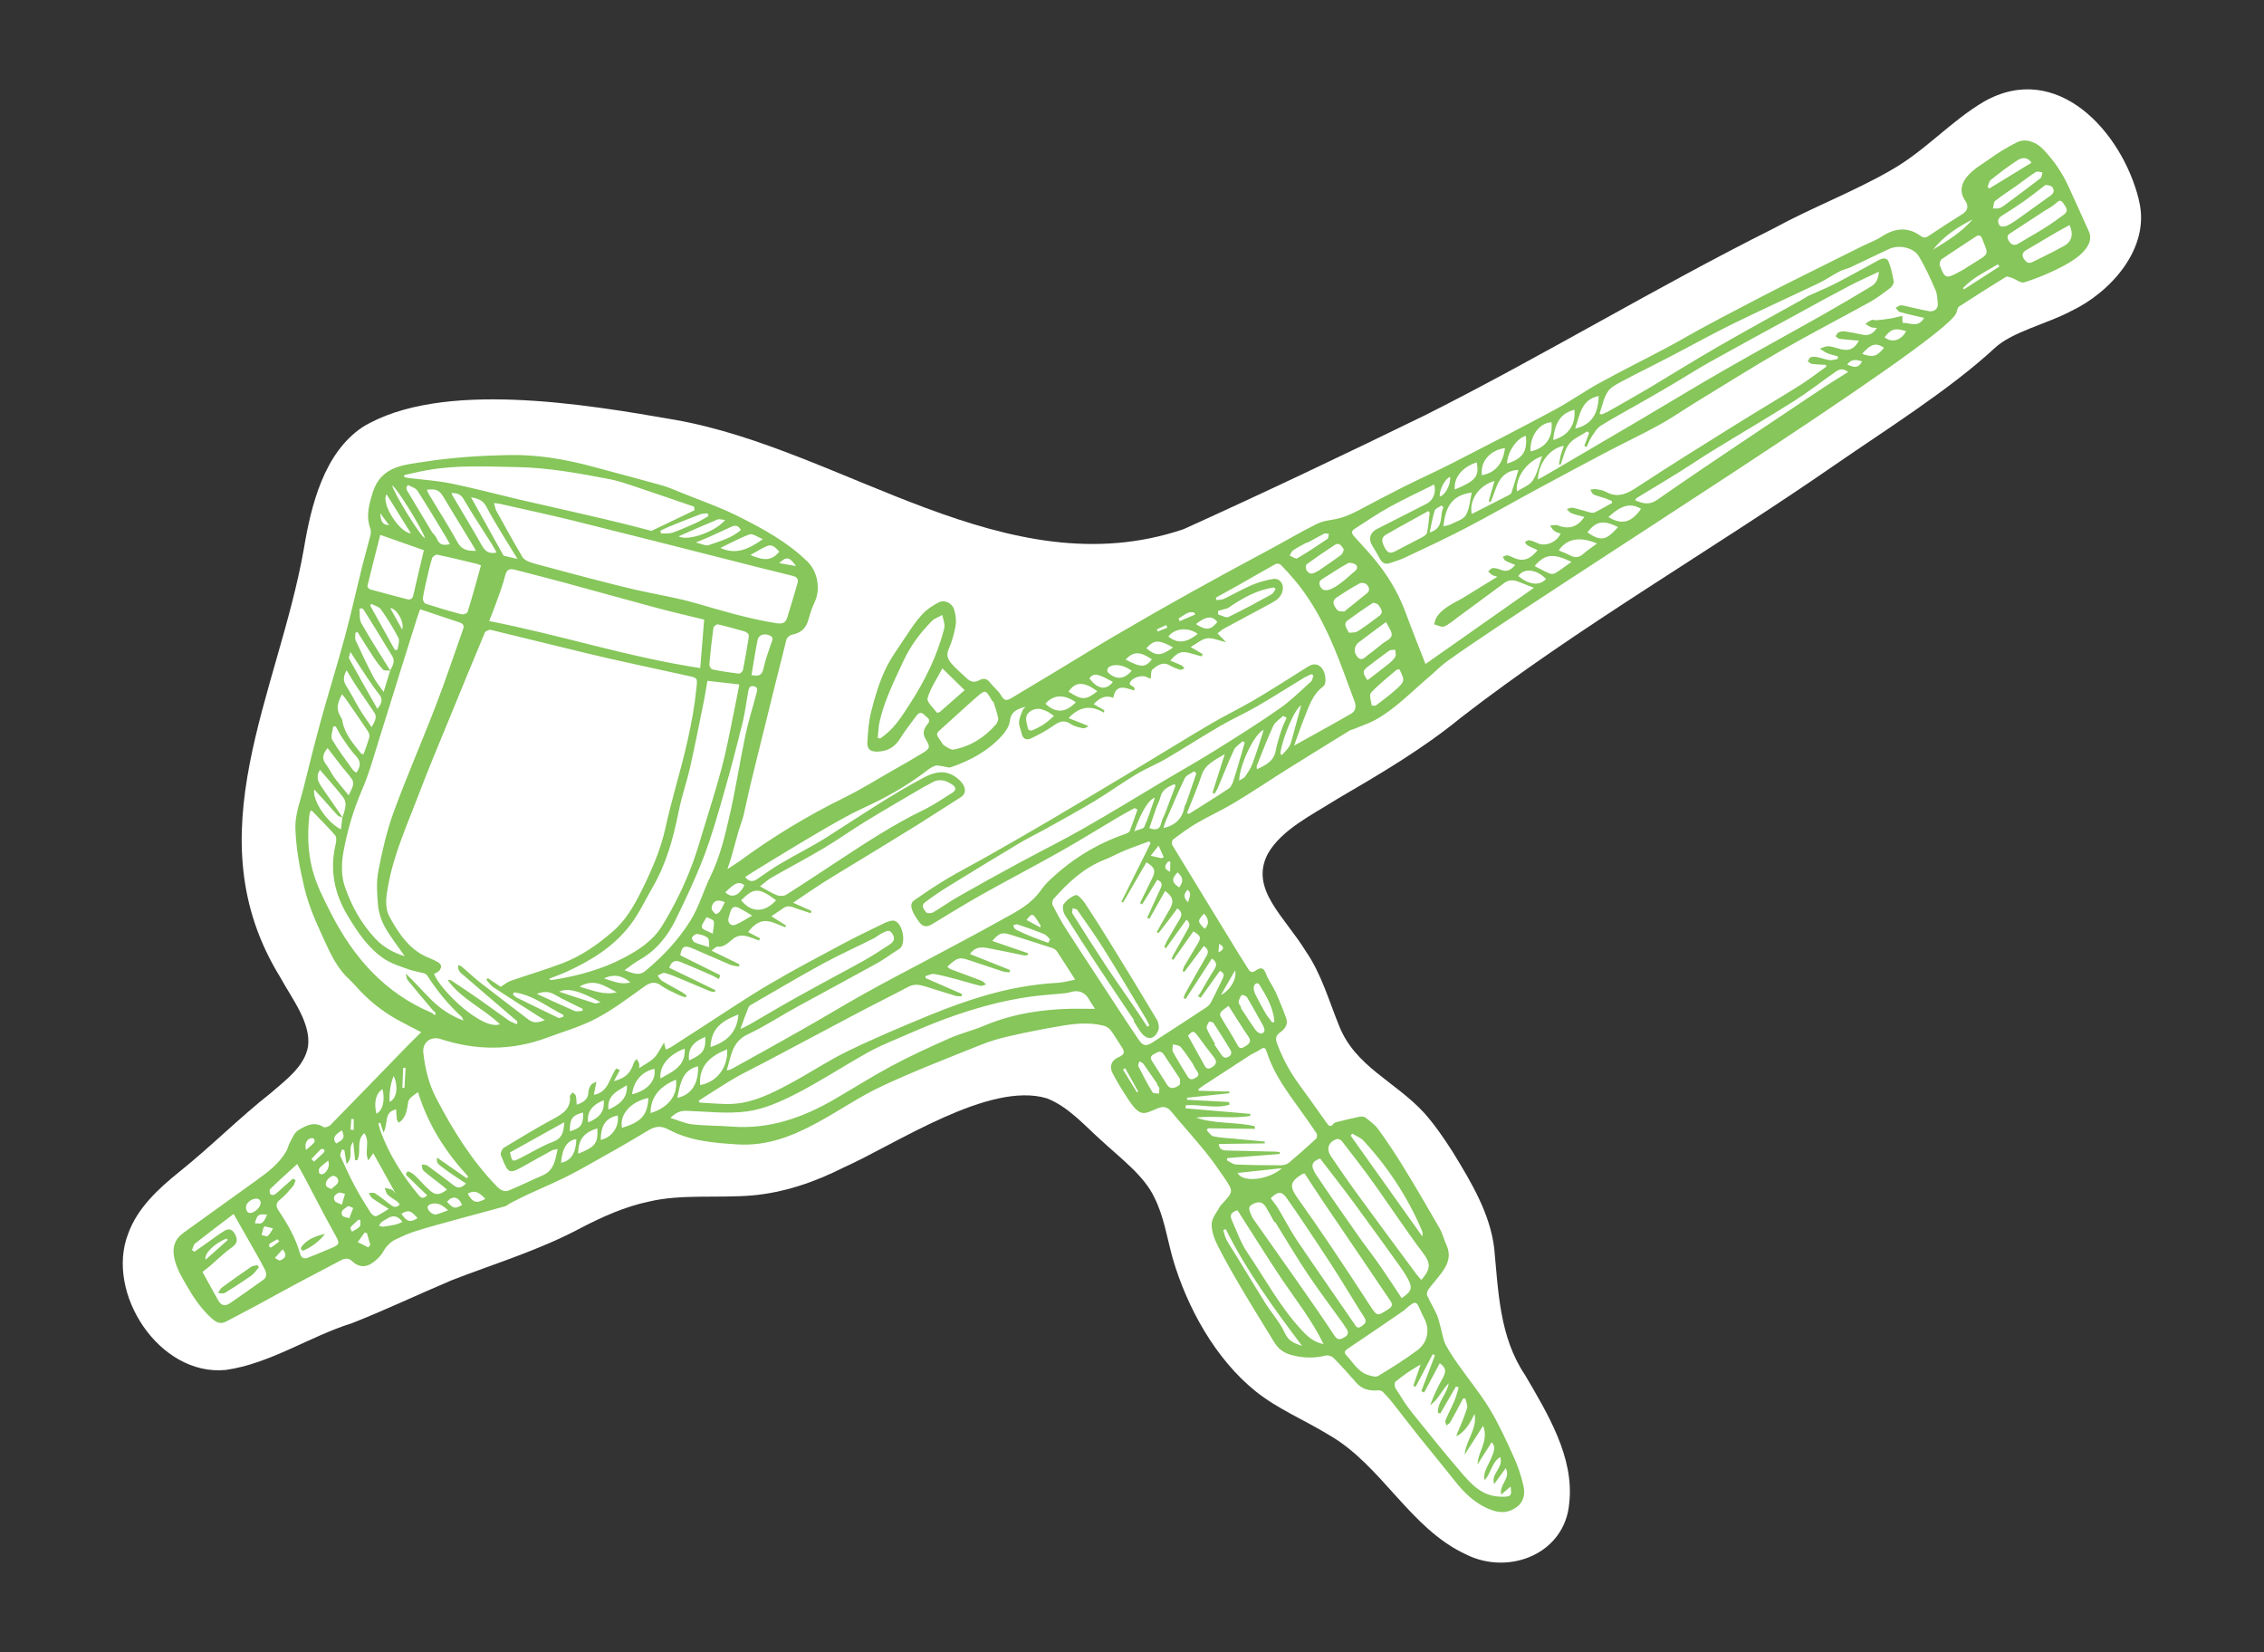 <?xml version="1.0" encoding="UTF-8"?>
<svg id="_ëîé_1" data-name="‘ëîé_1" xmlns="http://www.w3.org/2000/svg" viewBox="0 0 200.88 146.56">
  <rect x="0" y="0" width="200.88" height="146.56" fill="#333333" stroke="none"/>
  <defs>
    <style>
      .cls-1 {
        fill: #86c65a;
        fill-rule: evenodd;
      }

      .cls-1, .cls-2 {
        stroke-width: 0px;
      }

      .cls-2 {
        fill: #fff;
      }
    </style>
  </defs>
  <path class="cls-2" d="M189.77,17.69c-1.5-6.02-7.26-12.35-13.73-8.68-2.97,1.75-5.22,4.37-8.26,6.09-3.35,1.93-7.04,3.32-10.44,5.18-10.54,5.28-20.33,11.24-30.82,16.52-7.16,3.49-14.28,6.88-21.51,10.15-15.74,5.32-30.13-7.09-45.16-9.71-7.88-1.37-20.74-3.57-27.68.65-3.42,2.29-4.56,6.91-5.21,10.8-2.28,12.91-9.86,25.4-2.1,38,1.04,1.91,2.75,4.06,2.47,6.15-.3,1.79-2.03,3.02-3.35,4.17-2.78,2.19-5.23,4.68-8.09,6.97-1.85,1.49-3.71,3.21-4.52,5.48-2.04,5.24,2.76,12.65,8.65,12.08,3.94-.55,7.46-2.98,11.21-4.15,3.02-1.19,5.91-2.57,8.9-3.83,3.85-1.49,7.76-2.66,11.45-4.64,1.89-.98,3.88-1.87,5.96-2.31,2.89-.69,6.04-.3,9.16-.55,2.87-.25,5.6-1.19,8.15-2.48,4.66-2.08,12.92-7.68,18.03-6.14,1.91.74,3.32,2.38,4.82,3.72,1.74,1.61,3.83,3.16,4.72,5.07.84,1.65,1.13,3.58,1.62,5.37,1.28,4.39,3.79,8.96,7.39,11.85,1.97,1.57,4.32,2.53,6.46,3.84,4.73,2.7,7.19,8.31,12.2,10.62,3.81,1.9,8.79-.06,9.15-4.59.44-4.02-1.89-7.86-3.93-11.34-2.26-3.36-2.36-7.36-2.73-11.24-.37-3.04-1.97-5.76-3.7-8.57-.76-1.19-1.57-2.37-2.5-3.42-2.59-2.83-6.16-4.12-7.58-7.79-.89-2.18-1.56-4.57-2.92-6.54-1.94-3.16-5.02-5.54-3.39-8.67,1.21-2.16,4.01-3.5,6.13-4.85,3.79-2.21,7.61-4.45,11-7.23,10.26-7.96,22.28-14.87,33.12-22.38,4.69-3.24,10.19-6.67,14.26-10.42,1.54-1.44,4.62-2.13,6.78-3.28,3.55-1.69,7.02-5.61,6.02-9.74l-.04-.17Z"/>
  <g>
    <path class="cls-1" d="M37.35,91.56c-.76-.4-1.43-.73-2.07-1.08-1.4-.78-2.63-1.77-3.69-2.97-.28-.32-.59-.6-.88-.9-1.09-1.13-1.64-2.58-2.28-3.96-.59-1.26-1.11-2.57-1.43-3.92-.41-1.72-.74-3.5-.79-5.26-.04-1.2.44-2.42.74-3.62.48-1.95.97-3.91,1.5-5.85.69-2.51,1.47-4.99,2.15-7.5.55-2.05,1.01-4.13,1.52-6.19.23-.91.49-1.81.72-2.71.06-.23.1-.51.02-.71-.41-1.12-.12-2.13.22-3.22.74-2.35,2.82-2.43,4.62-2.71,2.51-.39,5.07-.55,7.61-.59,2.47-.04,4.92.39,7.32,1.04,2.03.55,4.07,1.08,6.1,1.65.59.17,1.15.42,1.72.65,1.7.69,3.44,1.29,5.08,2.11,2.19,1.1,4.35,2.27,6.13,4.02.86.85,1.17,2.38.65,3.51-.23.5-.42,1.03-.56,1.56-.23.84-.64,1.23-1.52,1.41-.17.04-.4.25-.45.42-.67,2.63-1.32,5.27-1.97,7.91-.42,1.69-.84,3.38-1.25,5.08-.21.87-.38,1.75-.59,2.62-.11.44-.29.87-.42,1.31-.22.77-.42,1.54-.64,2.31-.09.33-.21.64-.37,1.14.44-.29.75-.48,1.05-.69,2.94-2.16,6.05-4.05,9.33-5.66,1.48-.72,2.88-1.61,4.31-2.42.86-.49,1.73-.98,2.58-1.5.72-.43.76-.55.32-1.27-.32-.52-.15-.94.16-1.31.39-.46-.06-.6-.26-.82-.24-.27-.48-.26-.71.05-.48.67-1.01,1.31-1.44,2.01-.46.76-1.09,1.14-1.97,1.18-.65.03-.99-.19-.95-.83.05-.91.12-1.84.34-2.72.31-1.24.68-2.49,1.21-3.64.49-1.07,1.21-2.03,1.86-3.02.45-.69.91-1.38,1.47-1.98.41-.44.94-.79,1.48-1.06.5-.25,1.18.09,1.34.65.13.45.21.96.13,1.41-.12.71-.32,1.42-.61,2.08-.34.77.13,1.19.56,1.64.32.33.68.62,1.01.94.34.34.7.44,1.14.2.37-.21.67-.16.95.2.31.41.75.73,1,1.17.28.5.54.43.92.2,1.3-.78,2.6-1.56,3.9-2.34,1.74-1.05,3.47-2.12,5.22-3.15,4.93-2.89,8.77-5,13.77-7.68,1.57-.84,2.52-1.43,4.11-2.23,1.22-.61,1.63-.1,3.85-1.28,1.3-.69,2.6-1.38,3.91-2.04,1.44-.72,2.91-1.38,4.34-2.11,3.02-1.55,6.04-3.1,9.02-4.7,1.37-.73,2.64-1.64,4-2.39,2.02-1.11,4.08-2.13,6.11-3.21.98-.52,1.93-1.09,2.91-1.62,1.21-.66,2.43-1.3,3.66-1.94,1.24-.65,2.48-1.3,3.73-1.93,2.3-1.15,4.6-2.3,6.9-3.44.58-.29,1.21-.51,1.75-.86,1.17-.77,2.32-.91,3.49-.06.26.19.45.16.71-.02.98-.66,1.98-1.3,2.98-1.93.49-.31.57-.72.26-1.17-1.22-1.78,1.24-3.07,2.03-3.64.8-.58,1.66-1.11,2.54-1.55.75-.38,1.68-.06,2.3.58.96.99,1.72,2.1,2.29,3.35.6,1.32,1.21,2.64,1.8,3.97.31.7-.03,1.28-.46,1.77-.98,1.14-3.93,2.35-5.28,2.75-.29.09-.71-.26-1.08-.39-.17-.06-.42-.17-.53-.1-1.4.86-2.8,1.74-4.17,2.64-.15.1-.16.39-.25.59-1.28,2.76-36.65,24.77-45.12,30.84-.63.45-1.18,1.03-1.78,1.53-1.52,1.3-2.92,2.77-4.7,3.74-.58.31-1.22.51-1.83.77-.14.06-.3.08-.42.16-1.83,1.13-3.65,2.25-5.47,3.39-1.58.99-3.13,2.04-4.73,3-1.08.65-2.24,1.17-3.32,1.8-.74.43-1.44.95-2.13,1.47-.09.07-.12.39-.04.51,1.95,3.21,3.91,6.41,5.87,9.61.28.46.58.9.86,1.37.18.3.36.33.65.13.53-.36.72-.24.95.36.21.53.57,1,.81,1.52.35.78.68,1.57.96,2.38.18.53-.15.94-.55,1.22-.38.28-.43.55-.27.98.48,1.31,1.13,2.51,1.95,3.63.83,1.13,1.63,2.27,2.44,3.41.17.24.34.45.61.1.05-.07.15-.13.24-.15.7-.17,1.39-.35,2.09-.49.17-.03.41-.01.53.09.4.32.84.63,1.13,1.04.75,1.04,1.47,2.11,2.14,3.2,1.13,1.84,2.22,3.7,3.29,5.57.27.48.4,1.03.63,1.54.41.93.08,1.71-.47,2.44-.37.49-.78.95-1.15,1.44-.1.14-.18.4-.11.54.26.59.61,1.15.87,1.74.17.4.24.83.36,1.25.13.46.19.95.4,1.36.33.64.75,1.25,1.17,1.84.91,1.3,1.93,2.53,2.75,3.89.81,1.34,1.46,2.77,2.11,4.2.38.83.68,1.71.88,2.6.16.7.05,1.43-.62,1.91-.7.5-1.39.54-2.22.24-1.4-.51-2.38-1.48-3.27-2.6-1.03-1.31-2.1-2.59-3.14-3.89-.8-1-1.57-2.02-2.37-3.03-.27-.34-.57-.67-.88-.98-.09-.09-.28-.12-.41-.11-.74.06-1.4-.08-1.92-.68-.65-.75-1.32-1.49-2.02-2.2-.15-.15-.47-.26-.67-.21-1.07.26-2.12.23-3.18-.08-.63-.19-1.08-.56-1.41-1.1-.98-1.6-1.97-3.19-2.92-4.8-.74-1.25-1.47-2.52-2.12-3.82-.29-.58-.54-1.27-.51-1.9.03-.53.48-1.04.75-1.55.04-.08.13-.14.19-.22.99-1.07,1-1.08.19-2.29-.54-.79-1.09-1.58-1.69-2.32-.99-1.21-2.04-2.38-3.04-3.58-.34-.41-.7-.47-1.17-.28-1.21.48-1.52.88-2.6-.74-.5-.76-.99-1.53-1.41-2.34-.33-.63-.12-1.19.54-1.46.55-.23.53-.49.25-.9-.33-.49-.62-1.01-.98-1.49-.13-.18-.38-.33-.6-.39-1.35-.34-2.7-.18-4.04.06-1.43.25-2.86.52-4.27.85-.89.2-1.79.45-2.64.8-2.93,1.18-5.88,2.31-8.74,3.65-1.97.92-3.78,2.18-5.7,3.22-2.2,1.2-4.47,2.11-7.09,1.95-2.12-.13-4.22-.3-6.12-1.31-.71-.38-1.2-.31-1.86.09-1.93,1.17-3.9,2.27-5.87,3.37-2.37,1.33-4.14,1.89-6.36,3.08-.15.08-.28.21-.44.26-1.4.39-2.8.76-4.2,1.14-1.25.35-2.51.68-3.75,1.07-.58.18-1.14.44-1.7.7-.52.24-.88.62-1.17,1.13-.24.41-.62.77-1.02,1.03-.57.38-1.2.3-1.69-.17-.35-.34-.67-.3-1.03-.11-1.31.69-2.61,1.37-3.91,2.06-1.23.66-2.46,1.34-3.69,2.01-.86.46-1.72.91-2.58,1.36-.51.27-.89.08-1.29-.28-.94-.85-1.63-1.88-2.25-2.96-.49-.87-1.01-1.71-1.12-2.75-.09-.85.25-1.44.91-1.91,2.15-1.54,4.29-3.09,6.44-4.63,1.02-.73,2.01-1.48,2.65-2.59.14-.23.17-.52.31-.76.22-.39.4-.88.75-1.09.66-.41,1.4-.81,2.24-.28.12.08.48-.05.62-.19,2.23-2.27,4.43-4.56,6.65-6.84.42-.44.87-.86,1.39-1.38h0ZM30.39,72.52h0c.1-.35.24-.7.27-1.05.02-.23-.05-.52-.19-.71-.43-.56-.9-1.09-1.36-1.63-.23-.27-.46-.53-.72-.83-.42.64-.13,1.11.19,1.58.61.88,1.21,1.76,1.82,2.64-.15-.05-.33-.07-.43-.17-.45-.47-.86-.97-1.3-1.45-.24-.27-.49-.53-.79-.86-.18.96,1.12,2.92,2.37,3.54.05-.38.09-.72.13-1.07h0ZM34.62,59.5h0c-.21-.03-.51.03-.63-.09-.34-.36-.63-.77-.9-1.18-.47-.71-.91-1.44-1.36-2.15-.06.02-.13.03-.19.05,0,.23-.07.49.01.67.5,1.1,1.03,2.2,1.59,3.28.23.44.56.82.9,1.31.22-.73.4-1.31.57-1.88.21-.41.48-.83.2-1.29-.83-1.38-1.68-2.74-2.53-4.11-.04-.07-.13-.1-.2-.15-.06.02-.13.04-.19.05.05.43-.03.93.17,1.28.81,1.43,1.7,2.81,2.57,4.21h0ZM100.94,71.83h0c-.09-.05-.18-.09-.27-.14-.47.26-.94.51-1.4.78-1.7,1-3.38,2.05-5.09,3.02-2.38,1.34-4.81,2.61-7.2,3.95-1.45.82-2.87,1.7-4.29,2.56-.47.28-.82.23-1.14-.21-.74-1.01-.89-1.6-.43-1.92.93-.64,1.86-1.28,2.83-1.86,1.23-.73,2.51-1.39,3.76-2.1,1.81-1.03,3.62-2.06,5.42-3.12,2.61-1.54,5.2-3.09,7.8-4.65,2.17-1.3,4.32-2.64,6.5-3.92,1.29-.76,2.64-1.4,3.92-2.16,1.58-.93,3.13-1.93,4.69-2.91.46-.29.87-.3,1.23.11.36.4.47,1.39.14,1.64-.98.72-1.29,1.83-1.71,2.86-.31.77-.57,1.56-.88,2.39,1.76-.98,3.42-1.88,5.06-2.83.41-.24.48-.66.3-1.12-.34-.89-.67-1.79-1-2.69-1.08-2.9-2.33-5.71-4.36-8.11-.38-.45-.78-.89-1.2-1.31-.08-.08-.33-.11-.44-.05-1.09.6-2.16,1.23-3.24,1.84-.69.39-1.38.77-2.07,1.15.02.07.05.14.07.21.22-.04.46-.02.65-.11.83-.39,1.63-.86,2.47-1.22.59-.25,1.23-.43,1.86-.54.6-.11,1.01.4.89,1-.11.57-.53.88-.99,1.13-1.4.76-2.81,1.5-4.21,2.26-.21.11-.38.28-.58.43.26.27.47.48.76.79-.69-.16-1.21-.42-1.69-.35-.48.07-.91.46-1.46.77.46.27.77.45,1.07.63-.03.07-.05.13-.08.2-.3-.08-.6-.15-.89-.24-.84-.28-1.25-.16-1.9.62.35.15.68.27,1.01.43.1.05.16.17.24.26-.13.04-.28.15-.39.12-.31-.1-.62-.22-.9-.38-.64-.38-1.12,0-1.55.36-.15.13-.1.5-.15.82-.11-.05-.24-.09-.36-.16-.37-.18-1.11,0-1.39.35-.37.45.32.41.32.69,0,.02,0,.04-.03.16-.72-.2-1.62-.69-1.86.65-.67-.27-1.22,0-1.74.56.35.2.64.37.94.54,0,.07-.01.15-.02.22-1.16-.69-2.17-.57-3.15.48.64.25,1.2.48,1.77.7-.18.15-.38.23-.54.19-.35-.08-.73-.16-1.02-.36-.59-.41-1.02-.23-1.55.14-.62.44-1.3.8-1.99,1.13-.42.2-.74.03-.84-.46-.07-.34-.24-.67-.22-1,.02-.35.19-.7.32-1.04.05-.12.17-.21.26-.31-.7.19-1.3.4-1.4,1.28-.05.45-.37.92-.69,1.28-1.24,1.37-2.82,2.22-4.55,2.81-.18.06-.42-.04-.63-.07-.26-.03-.55-.13-.77-.06-.32.11-.6.33-.87.54-1.7,1.29-3.55,2.32-5.48,3.2-1.3.6-2.55,1.33-3.79,2.05-1.77,1.03-3.52,2.11-5.27,3.17-.48.29-.95.6-1.44.91.4.47.73.43,1.12.15.69-.48,1.38-.97,2.11-1.39,1.37-.81,2.8-1.51,4.14-2.37,2.8-1.78,5.54-3.65,8.48-5.21.96-.51,1.91-.72,2.86-.04.71.51,1.16,1.32.41,1.79-1.25.78-2.48,1.6-3.73,2.38-1.87,1.16-3.75,2.3-5.63,3.45-.96.59-1.93,1.16-2.89,1.77-.84.54-1.66,1.11-2.61,1.75.67.3,1.16.51,1.64.73-.03.07-.05.14-.08.2-.4-.13-.8-.27-1.2-.4-.39-.12-.78-.37-1.2-.07-.34.24-.69.46-1.09.74.54.34.93.59,1.32.83-.03.05-.06.1-.09.14-.58-.2-1.16-.54-1.75-.55-.61,0-1.14.44-1.54.98.38.2.72.38,1.06.56-.03.06-.06.13-.09.19-.17-.06-.34-.13-.51-.19-.58-.21-1.15-.42-1.74,0-.44.32-.8.8-1.45.74-.12-.01-.27.17-.52.35.9.44,1.69.83,2.48,1.21-.02.07-.03.13-.05.2-.25-.05-.51-.06-.74-.15-1.13-.47-2.24-.98-3.37-1.46-.74-.31-.96-.17-1.09.61,1.19.59,2.37,1.18,3.55,1.77-.04.11-.08.23-.12.34-.22-.11-.42-.24-.65-.34-.91-.4-1.82-.79-2.74-1.17-.45-.18-.82-.11-1.02.51,1.37.66,2.74,1.32,4.1,1.99-.02.05-.03.1-.05.15-.15-.02-.31-.01-.45-.07-.85-.35-1.69-.72-2.54-1.07-.48-.2-.96-.41-1.45-.54-.18-.05-.42.15-.64.23.13.16.22.36.38.46.59.36,1.2.68,1.79,1.02.14.08.27.19.41.29-.03.06-.06.11-.09.17-.18-.06-.36-.1-.53-.18-.55-.27-1.13-.5-1.63-.86-.74-.54-1.2-.15-1.8.28-1.3.94-2.6,1.91-4.02,2.65-1.36.71-2.87,1.14-4.32,1.68-3.13,1.17-6.29,1.15-9.45.12-.85-.28-1.62.3-1.53,1.19.15,1.42.49,2.81,1.15,4.07,1.47,2.81,3.12,5.49,5.35,7.79.33.34.67.56,1.11.38,1-.42,1.98-.9,2.98-1.33,1.01-.44,1.12-1.35,1.33-2.34-.23.05-.38.06-.5.12-.81.44-1.61.89-2.41,1.34-1.38.78-1.45.76-2.04-.7-.05-.12-.13-.27-.1-.38.05-.18.14-.41.29-.5,1.46-.88,2.91-1.77,4.41-2.57.84-.45,1.54-.92,1.44-2,0-.02,0-.04,0-.06.08-.09.17-.18.25-.27.1.1.25.18.27.3.06.25.06.51.08.79.59-.21,1.03-.46,1.04-1.13,0-.22.12-.45.24-.64.07-.11.24-.15.47-.28-.09.48-.16.82-.23,1.17,1.34-.22,1.37-1.55,2-2.34.1.05.21.1.31.15-.18.33-.35.65-.53.98,1.09-.3,1.48-.73,1.77-1.64.04-.12.17-.22.26-.33.07.13.16.26.21.4.03.08,0,.18.01.41.51-.34.98-.57,1.33-.92.34-.35.55-.83.87-1.35.07.29.11.44.16.63.19-.09.33-.14.46-.22.95-.61,1.9-1.23,2.85-1.84,1.95-1.25,3.87-2.56,5.86-3.73,2.15-1.27,4.36-2.43,6.55-3.6,1.22-.65,2.46-1.25,3.71-1.85.28-.13.66-.27.91-.17.71.27,1.01,2.08.38,2.47-.65.4-1.26.88-1.93,1.25-2.38,1.32-4.78,2.6-7.17,3.91-1.46.8-2.86,1.73-4.36,2.43-1.43.67-1.47,1.99-1.86,3.19.21-.02.37-.08.51-.16,2.11-1.17,4.22-2.34,6.32-3.53,1.8-1.02,3.57-2.1,5.38-3.11,1.82-1.02,3.68-1.98,5.52-2.96,2.18-1.17,4.37-2.31,6.53-3.52,1.16-.65,2.39-1.23,3.28-2.27.31-.36.57-.78.9-1.11,2-1.97,4.32-3.42,6.98-4.33.13-.05.3-.14.35-.26.24-.62.45-1.24.67-1.87h0ZM44.35,90.86h0c-1.49-1.42-3.42-2.23-4.62-3.9.13-.03.22-.02.3.02.87.58,1.74,1.15,2.59,1.75.85.59,1.68,1.22,2.53,1.81.22.15.49.22.73.33.04-.18.02-.26-.03-.3-1.54-1.32-3.09-2.63-4.62-3.96-.27-.24-.66-.44-.57-.99.15.06.25.08.31.14.58.5,1.14,1.02,1.74,1.49,1.39,1.09,2.8,2.14,4.2,3.22.45.35.9.23,1.44.04-.2-.12-.33-.2-.46-.28-1.37-.87-2.74-1.74-4.09-2.63-.26-.17-.44-.45-.65-.68.05-.05.09-.09.14-.14.41.28.83.56,1.14.77.35-.22.58-.42.85-.52,1.55-.54,3.14-1,4.67-1.59,1.64-.63,3.06-1.63,4.39-2.77,1.14-.98,1.88-2.24,2.55-3.58.9-1.81,1.71-3.64,2.15-5.62.25-1.14.54-2.28.85-3.41.81-2.96,1.59-5.92,1.9-8.98.1-.95.12-.94-.79-1.13-1.72-.37-3.44-.75-5.16-1.13-1.27-.28-2.54-.56-3.8-.87-2.81-.68-5.61-1.37-8.42-2.05-.07-.02-.17-.04-.23-.02-.13.06-.32.12-.37.24-1.08,2.58-2.14,5.16-3.2,7.75-.88,2.16-1.8,4.31-2.62,6.49-1.01,2.67-2.21,5.27-2.74,8.1-.18.98-.38,2.02.13,2.93.85,1.53,1.83,2.99,3.59,3.64.23.09.46.21.67.33.39.22.35.52.08.8-.11.11-.28.17-.42.24.52,1.42,4.33,5.1,5.87,4.46h0ZM141.94,36.68h0s.09.07.14.1c.19-.08.39-.15.57-.25,1.18-.67,2.37-1.34,3.54-2.03,2.06-1.23,4.09-2.5,6.17-3.7,2.46-1.42,4.95-2.78,7.43-4.16.25-.14.49-.31.74-.43.78-.36,1.58-.67,2.35-1.07,1.28-.66,2.53-1.37,3.79-2.05.33-.18.73-.29.9.12.22.55.35,1.15.45,1.74.03.18-.13.46-.28.58-.59.45-1.19.91-1.84,1.27-2.62,1.45-5.28,2.82-7.87,4.31-2.59,1.49-5.12,3.09-7.68,4.65-1.03.63-2.02,1.33-3.08,1.91-1.56.86-3.17,1.62-4.75,2.45-1.98,1.04-3.96,2.1-5.92,3.16-2.19,1.18-4.35,2.42-6.55,3.57-1.78.93-3.61,1.77-5.42,2.63-.41.2-.86.31-1.29.47-.42.16-.7,0-.9-.37-.22-.4-.45-.8-.69-1.19-.36-.58-.19-1.15.43-1.46,1.47-.75,2.94-1.49,4.4-2.24.6-.31.87-1.02.67-1.71-1.34.67-2.69,1.3-4,2.02-1.05.58-2.04,1.27-3.06,1.92-.33.21-.26.42-.02.69.78.86,1.59,1.71,2.29,2.64.96,1.27,1.73,2.66,2.28,4.16.55,1.49,1.14,2.96,1.74,4.5,3.16-2.22,6.32-4.44,9.62-6.76-.57-.22-.95-.38-1.34-.53-.45-.18-.88-.21-1.3.11-1.36,1.01-2.73,2.01-4.1,3.02-.4.29-.78.65-1.23.83-.23.09-.58-.12-.88-.19.07-.21.1-.46.22-.64.63-.94,1.69-1.29,2.59-1.86.9-.57,1.81-1.11,2.8-1.72-.23-.08-.37-.1-.47-.17-.13-.08-.23-.2-.35-.3.14-.11.27-.3.41-.3.24-.01.49.06.71.15.53.23.9.02,1.28-.43-.34-.15-.63-.24-.89-.39-.1-.06-.14-.23-.21-.34.13-.04.26-.12.39-.12.13,0,.26.07.38.13.94.47,1.57.32,2.32-.59-.3-.14-.6-.26-.88-.42-.11-.06-.18-.21-.26-.31.14-.05.29-.17.41-.15.26.05.51.16.75.27.67.31,1.66-.08,2.02-.85-.19-.08-.41-.13-.56-.25-.16-.12-.26-.31-.38-.47.19-.02.37-.06.56-.05.13,0,.25.08.38.12.85.25,1.56-.02,2.11-.84-.4-.11-.79-.19-1.16-.33-.16-.06-.27-.24-.4-.37.18-.04.38-.15.54-.11.49.1.96.27,1.44.39.16.04.37.09.5.02.52-.26,1.03-.56,1.54-.84-.01-.06-.03-.12-.04-.18-.19-.08-.37-.16-.56-.23-.35-.12-.71-.19-1.04-.34-.13-.06-.2-.28-.29-.42.16-.02.32-.09.46-.06.3.05.63.09.89.23,1.04.59,1.87.21,2.78-.39,2.79-1.83,5.62-3.6,8.45-5.36,1.98-1.24,4-2.43,5.98-3.67.82-.51,1.58-1.11,2.37-1.67,0-.05-.02-.1-.03-.16-.41-.02-.82-.03-1.22-.08-.14-.02-.26-.15-.39-.23.09-.13.15-.33.26-.37.19-.06.41-.04.61,0,.36.07.7.21,1.06.26.24.03.49-.07.74-.11,0-.08,0-.15,0-.23-.32-.09-.65-.15-.95-.28-.23-.09-.43-.27-.65-.4.26-.08.53-.23.79-.21.4.03.78.2,1.17.28.69.14,1.13-.08,1.51-.78-.59-.05-1.16-.09-1.73-.16-.12-.02-.23-.15-.34-.23.08-.12.14-.28.26-.34.17-.08.38-.11.55-.09.51.07,1.02.17,1.52.28.58.14.99-.05,1.34-.59-.21-.02-.36,0-.49-.05-.19-.07-.36-.2-.54-.31.19-.12.36-.27.56-.34.13-.05.3.04.45.02.42-.04.84-.09,1.26-.16.32-.05.64-.15,1.01-.23,0,.28.01.44.02.62.67-.01,1.4.48,1.91-.44-.75-.18-1.45-.32-2.15-.52-.15-.04-.25-.25-.37-.37.15-.08.3-.21.45-.22.22,0,.45.07.67.12.62.13,1.23.29,1.85.4.44.08.8-.23.77-.63-.04-.41-.04-.86-.2-1.23-.45-1.03-.91-2.06-1.49-3.02-.48-.79-1.8-1.04-2.64-.64-1.12.53-2.24,1.07-3.37,1.6-.34.16-.73.23-1.06.41-.61.32-1.18.72-1.8,1.02-2.56,1.22-5.14,2.39-7.69,3.64-1.89.93-3.73,1.96-5.6,2.93-1.34.7-2.71,1.36-4.04,2.07-.5.27-1.09.54-1.39.98-.38.56-.5,1.3-.74,1.96h0ZM43.83,44.63h0c.09.29.11.51.21.69.76,1.38,1.52,2.75,2.32,4.11.13.21.43.36.69.45.48.17.99.28,1.49.42,1.24.33,2.48.67,3.72.99,1.37.35,2.74.71,4.12,1.03,1.79.41,3.62.69,5.38,1.2,2.36.68,4.7,1.39,7.13,1.77.46.07.8.02.95-.47.31-1.02.63-2.04.92-3.07.11-.39-.05-.57-.46-.67-1.84-.44-3.67-.92-5.5-1.38-4.64-1.17-9.28-2.36-13.93-3.51-2.18-.54-4.37-1-6.56-1.5-.13-.03-.26-.03-.48-.06h0ZM106.56,88.52h0c-.09-.05-.19-.09-.28-.14.07-.09.16-.17.21-.27.41-.69.79-1.4,1.23-2.07.25-.39.29-.67-.19-1-.79,1.22-1.56,2.41-2.34,3.6-.06-.04-.12-.07-.17-.11.05-.13.08-.27.15-.4.62-1.1,1.23-2.21,1.87-3.3.22-.38.17-.62-.23-.91-.59.79-1.16,1.55-1.73,2.31-.05-.03-.1-.06-.15-.08.05-.15.08-.31.15-.44.38-.64.76-1.28,1.15-1.92.37-.62.34-.73-.34-1.17-.6.84-1.19,1.69-1.79,2.54-.05-.04-.1-.07-.15-.11.04-.1.08-.19.13-.29.41-.73.84-1.46,1.24-2.2.15-.28.41-.6-.05-.97-.62.85-1.22,1.69-1.82,2.53-.05-.03-.1-.06-.15-.09.08-.18.14-.37.23-.53.37-.65.75-1.29,1.13-1.93.21-.35.27-.67-.2-.98-.29.39-.56.77-.85,1.14-.27.36-.54.71-.82,1.06-.05-.04-.1-.08-.15-.11.37-.64.72-1.3,1.1-1.93.44-.73.39-1.14-.36-1.71-.47.83-.93,1.66-1.4,2.48-.06-.03-.13-.07-.19-.1.38-.83.74-1.66,1.13-2.48.17-.36.3-.67-.24-.89-.45.74-.9,1.46-1.34,2.19-.06-.04-.13-.08-.19-.12.36-.73.71-1.46,1.07-2.18.34-.69.26-.98-.5-1.44-.69,1.19-1.39,2.39-2.08,3.58-.05-.03-.09-.05-.14-.08.86-1.73,1.72-3.45,2.58-5.18-.04-.06-.07-.12-.11-.18-.74.27-1.48.53-2.21.83-.6.25-1.17.57-1.78.81-1.84.73-3.23,2.03-4.51,3.48-.1.12-.14.41-.07.55.36.7.73,1.39,1.15,2.05.98,1.53,1.98,3.05,2.98,4.57,1.14,1.74,2.27,3.49,3.44,5.22.45.68.7.72,1.37.28,1.55-.99,3.08-2,4.62-3.01.17-.11.35-.26.45-.43.37-.69.7-1.4,1.04-2.1.13-.26.26-.54-.21-.76-.56.79-1.13,1.58-1.7,2.37h0ZM35.91,84.83h0c-.62-.9-1.27-1.71-1.77-2.61-.32-.58-.54-1.27-.6-1.93-.09-1-.16-2.04.03-3.02.34-1.76.74-3.52,1.35-5.2,1.17-3.2,2.54-6.32,3.76-9.5.86-2.23,1.61-4.5,2.41-6.75.12-.33,0-.49-.32-.6-1.16-.38-2.31-.78-3.49-1.17-.15.42-.23.62-.29.82-.49,1.55-.98,3.1-1.46,4.65-.59,1.88-1.16,3.77-1.76,5.64-.52,1.64-.96,3.32-1.64,4.9-.78,1.79-1.31,3.64-1.66,5.53-.18.98-.2,2.12.12,3.05.58,1.7,1.46,3.3,2.71,4.63.7.75,1.58,1.25,2.6,1.56h0ZM95.39,86.9h0c-.6-.93-1.09-1.72-1.61-2.5-.09-.13-.25-.24-.4-.29-1.22-.4-2.44-.78-3.67-1.17-.8-.26-1.03-.19-1.67.54,1.07.37,2.13.73,3.18,1.09-.01.06-.03.11-.04.17-.1,0-.21.04-.31.02-.96-.19-1.91-.4-2.87-.58-.68-.13-1.38-.33-1.94.46,1.22.48,2.4.95,3.57,1.42-.02.07-.04.14-.07.21-.2-.03-.4-.03-.59-.09-.98-.32-1.96-.65-2.94-.98-.89-.3-1.08-.28-1.98.57.11.08.2.18.31.22.91.34,1.82.67,2.73,1.02.15.06.26.21.4.32-.16.05-.35.16-.49.13-.69-.16-1.36-.38-2.04-.56-.68-.18-1.37-.37-2.06-.49-.25-.04-.53.12-.79.19,0,.06.02.12.03.18,1.08.47,2.15.94,3.23,1.41-.02.07-.04.13-.06.2-.18-.01-.36,0-.53-.04-.9-.27-1.79-.57-2.69-.84-.5-.15-.98-.24-1.5.04-1.49.79-3,1.53-4.49,2.32-2.75,1.45-5.48,2.91-8.22,4.36-.84.45-1.71.86-2.54,1.33-.85.48-1.66,1.02-2.49,1.54-.29.18-.57.36-.85.55.02.06.05.12.07.17,1.05.04,2.1.19,3.14.1,1.79-.15,3.38-.98,4.93-1.81,1.72-.92,3.35-2.02,5.11-2.87,2.41-1.17,4.89-2.21,7.37-3.23,1.54-.63,3.12-1.2,4.72-1.67,2.14-.63,4.32-1.03,6.56-1.15.47-.03.93-.17,1.51-.28h0ZM62.48,54.97h0c-1.43-.35-2.83-.67-4.21-1.04-2.76-.74-5.5-1.51-8.26-2.26-1.44-.39-2.89-.75-4.34-1.13-.47-.12-.72,0-.85.53-.2.82-.51,1.6-.79,2.4-.18.51-.39,1.02-.63,1.63,6.29,1.22,12.32,3.2,18.73,4.17.12-1.47.23-2.87.35-4.31h0ZM48.76,86.84h0s.02.07.03.1c.11,0,.23,0,.34-.02,2.19-.35,4.31-.93,6.27-1.97,1.29-.68,2.52-1.49,3.32-2.77,1.1-1.78,2.02-3.65,2.74-5.61.37-1,.67-2.03.98-3.06.56-1.83,1.14-3.66,1.63-5.51.39-1.48.67-2.99.98-4.49.19-.91.36-1.82.55-2.79-1-.11-1.9-.21-2.83-.32-.13.72-.22,1.35-.35,1.96-.39,1.91-.76,3.82-1.19,5.72-.3,1.32-.76,2.61-1.02,3.94-.47,2.34-1.09,4.61-2.3,6.69-.63,1.09-1.17,2.25-1.92,3.26-1.45,1.95-3.47,3.21-5.65,4.21-.52.24-1.06.43-1.59.64h0ZM61.62,45.26h0c-.01-.1-.02-.21-.03-.31-1.73-.59-3.46-1.19-5.2-1.77-.74-.25-1.49-.51-2.25-.66-2.73-.52-5.45-1.03-8.25-1.08-2.66-.05-5.33-.2-7.97.27-.69.12-1.38.29-2.07.44,0,.06.02.12.03.18.11.02.21.06.32.07,1.27.16,2.56.24,3.81.49,1.97.4,3.91.92,5.86,1.38,2.11.49,4.22.96,6.33,1.45,1.08.25,2.16.5,3.24.77.89.22,1.78.46,2.36.61,1.43-.69,2.63-1.26,3.82-1.83h0ZM97.16,89.5h0c-.22-.35-.4-.59-.54-.85-.36-.63-.94-.85-1.65-.63-.16.05-.33.09-.5.1-.99.1-1.98.16-2.97.29-2.63.36-5.17,1.08-7.65,1.99-1.49.55-2.94,1.19-4.4,1.82-.86.37-1.73.74-2.54,1.2-2.12,1.2-4.16,2.53-6.32,3.64-1.35.69-2.82,1.34-4.29,1.54-1.75.24-3.58.01-5.37-.05-.54-.02-.95.14-1.45.63.72.22,1.32.5,1.94.57,1.16.13,2.33.11,3.5.2,3.33.26,6.31-.79,9.13-2.43,1.69-.98,3.34-2.03,5.06-2.95,1.65-.88,3.36-1.67,5.08-2.43,1.01-.45,2.11-.71,3.13-1.14,2.94-1.24,6.02-1.57,9.17-1.5.2,0,.4,0,.7,0h0ZM109.05,97.77h0c.02.08.03.15.05.23-1.27.4-2.61-.05-3.9.06,0,.09,0,.18,0,.27,1.91.16,3.83.32,5.74.49,0,.06,0,.12,0,.18-1.59.28-3.22-.04-4.83.15,1.69.59,3.51.36,5.23.77,0,.08,0,.15,0,.23-1.39-.02-2.77-.03-4.16-.05-.04.06-.07.11-.11.17.19.19.36.49.59.54.55.13,1.13.15,1.7.2.95.09,1.91.18,2.86.27,0,.05,0,.11,0,.16-1.36.02-2.71.03-4.08.05.04.45.29.57.66.58,1.43.03,2.87.06,4.3.1.15,0,.3.03.45.04,0,.06,0,.11,0,.17-1.55.12-3.09.24-4.64.36-.02.07-.04.14-.06.2.27.13.53.35.8.37,1.33.06,2.67.07,4.01.07.24,0,.52-.08.7-.22.82-.69,1.62-1.4,2.41-2.13.09-.09.12-.37.04-.48-.48-.74-1-1.46-1.51-2.17-1.08-1.51-2.2-3-2.81-4.79-.26-.76-.24-.76-.93-.32-.18.11-.38.18-.56.29-1.38.89-2.76,1.79-4.14,2.69-.19.12-.37.27-.55.4.02.04.04.08.06.12.9.02,1.81.05,2.71.07,0,.05,0,.1,0,.15-1.25.13-2.5.27-3.76.4,0,.06,0,.12,0,.18,1.24.07,2.49.13,3.73.2h0ZM116.53,59.92h0c-.06-.04-.11-.07-.17-.11-.2.1-.42.18-.61.29-1.39.84-2.76,1.72-4.17,2.54-1.09.63-2.24,1.14-3.32,1.77-1.62.94-3.19,1.96-4.81,2.91-.86.5-1.79.87-2.64,1.38-1.25.75-2.43,1.61-3.67,2.36-1.44.87-2.92,1.67-4.38,2.49-.77.43-1.57.81-2.32,1.26-2.12,1.27-4.23,2.55-6.33,3.85-.7.43-1.38.9-2.03,1.39-.41.3-.09.65.1.89.09.11.46.1.62,0,.76-.44,1.47-.97,2.24-1.4,1.75-1,3.51-1.97,5.28-2.93,1.92-1.04,3.88-2.01,5.78-3.09,2.38-1.35,4.72-2.79,7.07-4.19,1.57-.93,3.15-1.82,4.7-2.79,1.92-1.19,3.83-2.4,5.68-3.69,1-.7,1.88-1.58,2.79-2.4.12-.11.13-.35.2-.52h0ZM166.72,24.1h0c-.94.45-1.79.82-2.61,1.25-1.53.8-3.04,1.63-4.55,2.46-2.61,1.42-5.22,2.84-7.82,4.29-1.17.65-2.3,1.38-3.45,2.06-.95.56-1.92,1.11-2.88,1.66-1.13.65-2.28,1.26-3.38,1.95-.34.21-.57.63-.81.98-.18.28-.3.6-.44.9-.07-.03-.14-.06-.21-.09.14-.38.29-.76.43-1.14-.06-.05-.11-.1-.17-.15-.54.36-1.21.62-1.6,1.11-.4.5-.52,1.22-.76,1.85-.05,0-.1-.02-.15-.03.05-.26.09-.53.15-.78.08-.28.18-.55.29-.87-1.22.2-2.26,1.53-2.31,2.99.35-.19.65-.35.94-.52,2.74-1.61,5.49-3.22,8.23-4.83,2.48-1.46,4.93-2.96,7.43-4.39,2.89-1.66,5.83-3.26,8.73-4.9,1.43-.81,2.85-1.65,4.26-2.5.42-.25.63-.67.67-1.29h0ZM130.81,125.48h0c-.37.78-.8,1.51-1.57,1.95.01-.24.13-.41.2-.6.26-.63.54-1.26.73-1.92.07-.25-.1-.56-.15-.84-.07,0-.14,0-.2,0-.38.71-.75,1.41-1.14,2.11-.07.12-.23.19-.35.28-.03-.15-.12-.32-.08-.44.24-.58.54-1.14.79-1.72.16-.39.27-.8.39-1.2-.08-.03-.16-.06-.24-.1-.47.8-.93,1.61-1.4,2.41-.07-.03-.14-.05-.21-.08-.04-.97.83-1.68.96-2.61-.61.6-.91,1.44-1.64,1.94.3-.81.65-1.59,1.07-2.32.37-.66.36-.98-.22-1.4-.47.87-.93,1.74-1.39,2.6-.08-.04-.17-.08-.25-.12.4-1.06.81-2.12,1.21-3.18-.07-.03-.14-.07-.2-.1-.5.96-1.01,1.93-1.51,2.89-.07-.03-.14-.06-.21-.09.22-.63.43-1.25.65-1.88-.83.45-1.55.96-2.23,1.52-.1.08-.1.43,0,.58.47.75.93,1.5,1.48,2.18,1.4,1.75,2.81,3.5,4.27,5.2.93,1.09,1.88,2.18,3.51,2.24.96.04,1.09-.03.95-.9-.24.21-.5.43-.83.72-.2-.92.88-1.44.4-2.35-.38.53-.7.97-1.02,1.41-.34-.95.86-1.42.53-2.4-.79.52-.81,1.47-1.39,2.06-.04-.3-.03-.58.07-.83.19-.48.46-.92.64-1.41.13-.35.3-.76-.08-1.13-.43.67-.84,1.32-1.25,1.97.03-1.16,1.03-2.11.49-3.43-.58.91-1.11,1.73-1.63,2.56.1-1.26,1.12-2.27.88-3.6h0ZM27.64,71.9h0s-.08.04-.09.07c-.04.09-.08.18-.09.27-.19,1.65-.16,3.3.26,4.91.36,1.37,1.01,2.63,1.66,3.9,2.01,3.93,4.77,7.05,8.91,8.8.11.05.19.15.29.23.03-.07.05-.15.08-.22-.11-.1-.22-.2-.32-.31-.72-.86-1.46-1.72-2.16-2.59-.12-.15-.12-.39-.18-.59.85.8,1.55,1.63,2.33,2.39.77.75,1.65,1.35,2.79,1.78-.09-.21-.1-.28-.14-.31-1.18-1.08-2.19-2.31-3.05-3.65-.07-.1-.19-.2-.3-.23-.48-.13-.98-.2-1.44-.37-.71-.26-1.46-.49-2.08-.9-1.42-.94-2.35-2.34-3.22-3.77-1.22-2-1.66-4.13-1.1-6.45.06-.24.08-.6-.06-.76-.66-.76-1.38-1.47-2.08-2.2h0ZM67.44,78.64h0c.59.31,1.04.61,1.52.79.24.09.62.07.83-.07,1.6-1.01,3.18-2.07,4.77-3.11,2.39-1.57,4.78-3.13,7.36-4.38.91-.44,1.75-1.02,2.61-1.56.33-.21.29-.48-.02-.69-.59-.4-1.2-.59-1.88-.16-.26.16-.55.28-.81.44-1.65.97-3.31,1.93-4.95,2.93-1.26.77-2.46,1.63-3.73,2.39-1.53.91-3.11,1.74-4.65,2.62-.34.19-.63.47-1.06.8h0ZM33.75,99.61h0c-.06.02-.12.03-.18.04.05.2.09.41.16.61.77,2.15,1.98,4.04,3.43,5.79.25.3.45.27.75,0-.53-.51-1.05-.99-1.54-1.49-.16-.17-.54-.33-.21-.62.07-.06.44.15.61.3.46.43.86.92,1.33,1.34.54.49.89.47,1.56-.04-.21-.18-.4-.35-.61-.51-.5-.39-1.01-.76-1.48-1.18-.12-.1-.11-.35-.16-.53.17.02.37,0,.5.08.79.57,1.57,1.16,2.34,1.76.41.32.72.21,1.1-.16-.52-.35-1.02-.66-1.5-1-1.12-.8-1.12-.8-1.07-1.3.88.61,1.76,1.22,2.63,1.83.05-.05.09-.09.14-.14-2-2.17-3.57-4.59-4.46-7.5-.37.27-.81.53-.87.87-.1.6-.15,1.17-.58,1.64-.07.08-.17.13-.26.2-.06-.1-.15-.2-.17-.3-.04-.29-.04-.58-.06-.88-1.15.24-.67,1.3-1.13,2.06-.13-.42-.2-.65-.28-.89h0ZM55.42,86.08h0c.69.24,1.26.54,1.84.06,1.56-1.29,2.95-2.77,4.01-4.48.75-1.2,1.14-2.62,1.77-3.91.84-1.72,1.28-3.57,1.7-5.41.54-2.35.9-4.74,1.4-7.11.26-1.25.66-2.48.98-3.72.06-.25.18-.54-.24-.63-.41-.08-.44.23-.49.48-.17.88-.27,1.78-.48,2.66-.51,2.06-1.04,4.12-1.63,6.17-.55,1.93-1.1,3.88-1.81,5.76-.74,1.94-1.63,3.83-2.55,5.7-.73,1.48-1.77,2.73-3.25,3.55-.4.22-.75.52-1.25.87h0ZM126.23,116.69h0c-.58-1.22-.44-1.52-1.64-.45-.03.03-.06.05-.09.07-1.62,1.11-3.24,2.23-4.88,3.32-.28.19-.42.34-.16.61.61.64,1.04,1.49,1.97,1.76.27.08.65.2.84.08,1.19-.72,2.38-1.46,3.49-2.29.42-.32.78-.78.87-1.42.1-.7-.15-1.23-.4-1.68h0ZM115.76,104.1h0c-.12.04-.18.04-.23.07-1.07.66-1.14,1.07-.42,2.09,1,1.41,1.98,2.82,2.94,4.25,1.17,1.73,2.31,3.48,3.45,5.23.7,1.07.67,1.07,1.7.4.33-.22.39-.41.16-.74-.8-1.17-1.58-2.35-2.38-3.52-1.18-1.74-2.37-3.48-3.55-5.23-.57-.85-1.13-1.71-1.68-2.55h0ZM77.88,65.46h0c.07.02.14.04.21.06.18-.13.36-.26.53-.4.88-.73,1.47-1.68,2.09-2.64,1.36-2.1,2.46-4.31,3.07-6.74.09-.36-.1-.79-.17-1.18-.31.18-.69.29-.93.54-1.04,1.05-1.91,2.22-2.54,3.58-.8,1.73-1.66,3.44-2.09,5.32-.11.48-.12.98-.17,1.47h0ZM126.11,113.56h0c.87-1.01.85-1.49.1-2.47-.79-1.03-1.52-2.11-2.27-3.17-.75-1.06-1.47-2.15-2.24-3.2-.86-1.19-1.76-2.35-2.66-3.51-.09-.11-.34-.2-.46-.15-.72.27-.92.87-.5,1.5.8,1.19,1.62,2.37,2.46,3.52,1.7,2.33,3.42,4.65,5.14,6.97.12.16.27.31.43.5h0ZM26.01,104.57h0c.07.05.15.09.22.14-.08.19-.12.41-.25.55-.35.4-.7.82-1.11,1.15-.42.33-.41.59-.14,1.01.79,1.18,1.5,2.41,1.89,3.79.11.38.33.51.68.38.61-.23,1.21-.49,1.81-.74,1.13-.47,1.1-.45.5-1.53-.91-1.63-1.75-3.3-2.63-4.95-.19-.36-.4-.71-.61-1.1-.88.8-1.66,1.5-2.41,2.23-.07.07-.04.33.03.44.04.07.3.1.38.04.29-.21.55-.47.82-.71.27-.23.53-.47.8-.7h0ZM17.97,112.86h0c.42.76.91,1.64,1.4,2.52.27.48.63.52,1.05.23.99-.69,1.98-1.37,2.96-2.08.33-.24.27-.61.1-.94-.25-.47-.5-.95-.77-1.41-.64-1.14-1.29-2.27-1.98-3.48-1.24.94-2.34,1.77-3.42,2.62-.15.12-.18.38-.27.58.07.05.14.1.21.15.32-.22.64-.44.96-.67.58-.4,1.13-.84,1.73-1.2.49-.29.8.03.98.46.17.41.1.71-.33,1.01-.68.48-1.28,1.08-1.92,1.63-.22.19-.45.36-.71.57h0ZM65.69,91.3h0c.36-.18.6-.28.82-.41,1.41-.81,2.8-1.65,4.23-2.44,1.97-1.1,3.97-2.15,5.95-3.25.77-.43,1.5-.92,2.24-1.4.36-.23.53-.52.25-.96-.29-.47-.61-.18-.89-.06-.28.12-.51.34-.78.48-1.48.74-2.99,1.42-4.45,2.21-2.13,1.16-4.22,2.4-6.33,3.62-.13.07-.28.17-.33.3-.23.57-.44,1.16-.71,1.91h0ZM42.68,50.16h0c-.14-.05-.22-.09-.31-.12-1.19-.29-2.38-.58-3.58-.83-.13-.03-.41.17-.45.31-.18.56-.31,1.15-.44,1.72-.14.61-.29,1.23-.38,1.85-.02.15.12.43.24.47,1.06.34,2.12.66,3.2.94.16.04.5-.09.53-.21.42-1.35.79-2.72,1.19-4.14h0ZM37.6,48.81h0c-1.32-.47-2.54-.9-3.86-1.36-.39,1.55-.78,3.04-1.14,4.54-.02.08.14.27.25.3,1.09.3,2.18.59,3.27.87.29.08.47-.03.55-.34.3-1.32.62-2.64.94-4.01h0ZM124.38,115.16h0c.9-.61.98-.9.5-1.77-.2-.37-.44-.72-.68-1.06-1.36-1.9-2.73-3.79-4.11-5.67-.96-1.3-1.96-2.58-2.96-3.88-.75.27-.89.63-.34,1.46,1.19,1.78,2.42,3.54,3.65,5.29.66.95,1.38,1.86,2.04,2.81.64.92,1.25,1.87,1.89,2.83h0ZM113.14,108.4h0s-.04.02-.06.04c-.25-.45-.49-.91-.76-1.35-.29-.48-.65-.53-1.18-.26-.5.26-.25.6-.14.93.06.16.15.31.25.45,1.36,1.94,2.73,3.87,4.09,5.81,1.03,1.48,2.06,2.95,3.05,4.46.28.43.52.38.89.17.38-.22.4-.47.17-.8-.11-.16-.21-.32-.32-.48-1.04-1.45-2.11-2.87-3.1-4.34-1.01-1.51-1.93-3.08-2.89-4.62h0ZM163.98,33h0c-.52-.4-.86-.2-1.17.02-1.22.86-2.4,1.78-3.66,2.58-2.36,1.49-4.77,2.9-7.15,4.36-1.01.62-1.99,1.29-3,1.92-1.25.78-2.52,1.53-3.78,2.3-.05.03-.08.11-.14.2.68.29,1.25.46,1.95-.03,4.71-3.28,9.7-6.56,14.49-9.78.79-.53,1.6-1.02,2.48-1.58h0ZM117.43,119.23h0c-1.02-2.11-2.48-3.94-3.78-5.87-1.31-1.97-2.56-3.98-3.85-5.99-.47.14-.73.37-.52.84.45.99.8,2.05,1.41,2.94,1.56,2.29,2.86,4.76,4.77,6.82.54.59,1.1,1.11,1.97,1.27h0ZM112.75,106.31h0c.23.32.49.62.69.96.55.92,1.04,1.88,1.63,2.76,1.67,2.48,3.38,4.92,5.07,7.38.16.24.28.53.66.26.31-.22.52-.4.24-.82-.73-1.12-1.41-2.28-2.12-3.41-.64-1.02-1.3-2.03-1.97-3.04-.91-1.37-1.82-2.74-2.77-4.09-.46-.65-.8-.63-1.44,0h0ZM88.13,62.22h0s-.04.01-.07.02c-.04-.07-.07-.13-.11-.2-.48-.83-.53-.86-1.25-.24-1.04.9-2.04,1.85-3.07,2.76-.61.54-.63.53-.15,1.2.1.14.18.32.32.4.26.15.58.39.82.34,1.5-.29,2.73-1.07,3.73-2.21.14-.15.25-.43.21-.61-.1-.5-.28-.98-.43-1.46h0ZM30.55,102.03h0c-.07-.02-.14-.03-.21-.05-.05.2-.2.44-.14.58.41.92.83,1.84,1.31,2.73.42.79.9,1.55,1.38,2.31.1.15.36.34.47.3.36-.14.68-.38,1.13-.65-.6-.39-1.05-.65-1.46-.95-.14-.1-.21-.3-.31-.46.19,0,.42-.06.56.03.48.31.93.68,1.38,1.02.27.21.53.29.81-.04-.09-.1-.15-.2-.23-.26-.28-.2-.59-.36-.84-.6-.15-.14-.18-.4-.27-.6.21.05.44.07.64.16.13.06.22.22.34.34-.66-1.2-1.32-2.37-1.99-3.58-.16.24-.27.4-.44.64-.38-.82.19-1.67-.36-2.42-.77.69-.21,1.69-.63,2.4-.06,0-.12,0-.18,0-.05-.51-.11-1.03-.17-1.62-.52.57.07,1.35-.59,1.96-.08-.51-.14-.89-.2-1.27h0ZM66.41,56.24h0c-.12-.08-.22-.19-.34-.22-.79-.22-1.58-.45-2.38-.63-.11-.02-.37.19-.39.32-.15,1.08-.27,2.16-.36,3.24-.01.15.15.42.27.44.78.16,1.57.28,2.36.37.11.01.32-.18.35-.31.19-.95.35-1.91.51-2.87.02-.11,0-.22-.02-.34h0ZM105.33,72.13h0c.05.03.11.05.16.08,1.18-.74,2.37-1.48,3.53-2.25.19-.12.31-.39.39-.61.25-.76.47-1.54.7-2.31.11-.38.22-.77.33-1.16-.06-.04-.12-.08-.19-.12-.26.26-.63.47-.77.78-.51,1.09-.94,2.22-1.41,3.32-.08.2-.2.38-.31.56-.06-.03-.12-.06-.18-.09.35-1.09.7-2.19,1.09-3.42-.91.54-1.73.89-2.05,1.86-.38,1.13-.86,2.23-1.29,3.34h0ZM174.34,23.83h0c.28-.17.68-.43,1.09-.68.99-.61,1-.62.56-1.67-.04-.11-.08-.22-.12-.32-.13-.29-.3-.35-.58-.16-1,.67-2.02,1.31-3.01,2-.13.09-.22.4-.16.55.43,1.16.56,1.2,1.65.61.15-.08.3-.17.58-.32h0ZM119.98,100.57h0c-.05.06-.1.12-.14.18,2.12,2.98,4.24,5.96,6.36,8.94.06-.24.01-.41-.06-.58-1.26-2.93-2.98-5.55-5.14-7.89-.26-.29-.68-.44-1.02-.65h0ZM126.87,45.51h0c-.05-.06-.09-.11-.14-.17-1.25.7-2.51,1.37-3.75,2.09-.46.27-.42.66-.04,1.29.26.42.54.36.91.16.77-.42,1.56-.8,2.34-1.22.17-.09.4-.25.43-.41.12-.57.16-1.16.23-1.74h0ZM181.22,18.83h0s0,0,0,0c-.48.31-.96.63-1.44.94-.48.31-.96.63-1.44.94-.26.17-.27.36-.12.63.24.42.52.5.94.23.78-.48,1.59-.92,2.36-1.41.55-.34,1.07-.74,1.59-1.11.5-.36.18-.69-.04-1.02-.27-.4-.44-.18-.71.05-.34.3-.76.5-1.15.74h0ZM30.34,61.59h0c-.5.97-.5,1.41-.02,2.17.04.06.05.14.06.22.21,1.16.97,2.01,1.68,2.89.02.03.1.02.2.04.18-.51.37-1,.51-1.51.04-.15-.03-.38-.12-.52-.66-.98-1.34-1.96-2.01-2.93-.08-.12-.19-.22-.29-.35h0ZM83.61,59.3h0c-.49.94-1.05,1.74-1.31,2.64-.1.33.52.86.83,1.29.02.03.22-.04.3-.1.71-.62,1.41-1.24,2.16-1.9-.69-.67-1.27-1.24-1.97-1.93h0ZM134.73,41.68h0c-1.84.11-1.93,1.68-2.47,2.87-.06-.03-.11-.06-.17-.09.17-.58.33-1.16.51-1.79-1.39.4-2.27,1.71-2.01,2.93,1.08-.55,2.15-1.09,3.22-1.64.11-.06.27-.14.3-.25.23-.68.42-1.37.62-2.04h0ZM183.63,19.96h0c-.4.22-.79.43-1.19.66-.91.53-1.81,1.06-2.71,1.6-.29.18-.35.45-.16.74.18.27.4.48.76.29.95-.48,1.93-.93,2.85-1.46.68-.38.81-1.1.43-1.84h0ZM42.23,48.87h0c-.13-.24-.21-.39-.3-.53-.86-1.42-1.74-2.83-2.59-4.26-.35-.59-.66-.74-1.47-.63.08.16.13.32.22.46.83,1.39,1.71,2.75,2.49,4.17.37.68.88.81,1.65.79h0ZM181.49,16.41h0c-.7.53-1.29,1-1.89,1.43-.66.46-1.33.89-2.01,1.32-.4.25-.35.6-.14.88.07.1.47.06.66-.03.41-.2.78-.47,1.16-.74.9-.64,1.8-1.29,2.7-1.94.32-.23.32-.54.07-.78-.13-.12-.39-.11-.53-.14h0ZM108.76,109.04h0c-.07.03-.15.07-.22.1.09.29.15.6.29.86.25.47.56.91.84,1.37.87,1.41,1.72,2.84,2.6,4.24.56.89,1.29,1.69,1.72,2.63.32.71.79.93,1.54,1.16-2.55-3.37-4.94-6.68-6.77-10.36h0ZM50.07,99.56h0c-1.66.92-3.25,1.81-4.82,2.68.19.84.2.86.88.52.98-.48,1.91-1.08,2.93-1.46.86-.32.95-.92,1.01-1.74h0ZM122.97,55.19h0c-.84.62-1.62,1.19-2.39,1.78-.45.34-.51.9-.12,1.33.37.41.67-.01.93-.2.58-.4,1.09-.91,1.69-1.28.41-.25.5-.49.31-.88-.11-.24-.25-.46-.42-.76h0ZM36.21,43.02h0c-.05.07-.1.13-.15.2.01.09,0,.2.04.27.73,1.23,1.47,2.46,2.21,3.68.12.2.34.36.43.58.23.54.48.68,1.18.53-.12-.21-.22-.41-.33-.6-.84-1.39-1.67-2.78-2.55-4.14-.16-.25-.55-.35-.83-.51h0ZM41.79,44.11h0c.53.96,1.02,1.83,1.5,2.69.44.79.88,1.58,1.39,2.5.32.07.84.19,1.24.29-.91-1.5-1.91-3.02-2.76-4.63-.32-.61-.74-.71-1.36-.85h0ZM106.15,68.6h0c-.07-.06-.13-.12-.2-.17-.28.2-.69.33-.82.6-.6,1.24-1.13,2.51-1.68,3.77-.09.21-.15.44-.22.66,1.1-.24,1.69-.88,1.88-1.9.02-.11.1-.21.14-.31.3-.88.6-1.76.9-2.64h0ZM124.17,59.38h0c-.08.02-.2,0-.26.05-.77.66-1.58,1.29-2.26,2.02-.18.2,0,.75.06,1.13,0,.02.3.06.38,0,.62-.47,1.26-.94,1.83-1.46.74-.68.73-.76.25-1.74h0ZM122.39,54.64c.42-.33.12-.67-.07-.95-.09-.13-.42-.26-.52-.19-.75.48-1.49,1-2.21,1.53-.47.35-.06.73.06,1.06.03.07.41.03.62,0,.26-.03,1.99-1.36,2.12-1.46h0ZM119.27,54.26h0c.76-.62,1.38-1.12,2.01-1.62.34-.27.18-.58-.02-.79-.12-.12-.46-.18-.61-.1-.69.37-1.35.79-2,1.22-.43.28-.45.61,0,1.15.12.15.46.11.62.14h0ZM130.59,43.69h0c-1.64.25-2.31,1.07-2.52,3,.23-.06.47-.08.66-.18.47-.24,1.1-.41,1.33-.8.33-.56.36-1.29.53-2.03h0ZM109,89.24h0c-.24.19-.48.34-.67.54-.07.08-.1.29-.04.38.46.8.97,1.58,1.42,2.39.17.31.27.6.71.32.37-.23.69-.41.34-.92-.59-.86-1.14-1.75-1.75-2.71h0ZM44.06,49.02h0c-.15-.27-.26-.49-.39-.7-.84-1.34-1.73-2.65-2.52-4.02-.28-.48-.6-.55-1.09-.57.05.12.06.19.1.25.86,1.46,1.75,2.91,2.58,4.39.29.51.6.8,1.32.65h0ZM104.7,95.72h0c-.55-.83-1-1.5-1.44-2.17-.29-.44-.59-.18-.89-.02-.33.17-.3.39-.12.66.44.67.86,1.36,1.29,2.03.33.52.76.27,1.09.06.12-.08.06-.47.06-.56h0ZM114.16,63.68h0c-.1-.06-.21-.12-.31-.17-.3.29-.7.53-.87.88-.54,1.16-.99,2.36-1.47,3.55-.03.07,0,.17.02.3.79-.36,1.48-.7,1.66-1.63.13-.66.33-1.3.54-1.93.11-.34.28-.66.43-.99h0ZM29.06,66.37h0c-.38.48-.55.9-.15,1.42.29.38.49.82.77,1.21.38.51.79.99,1.26,1.56.18-.4.33-.65.39-.93.04-.15-.01-.37-.1-.5-.26-.37-.58-.71-.86-1.07-.43-.55-.86-1.11-1.31-1.7h0ZM32.98,64.5h0c.27-.51.52-.87.22-1.3-.51-.76-1.04-1.52-1.55-2.28-.31-.46-.59-.95-.9-1.46-.27.5-.34.91-.03,1.39.42.64.75,1.34,1.14,1.99.32.53.69,1.04,1.11,1.67h0ZM108.08,54.2h0c0,.11,0,.21,0,.32.32.08.71.32.93.21,1.29-.62,2.55-1.31,3.81-2,.16-.09.24-.31.36-.47-.04-.05-.09-.09-.13-.14-1.51.2-2.78.92-4.11,1.84-.19.05-.52.14-.85.23h0ZM62.12,96.27h0c1.52-.29,2.49-1.59,2.4-3.18-1.42.56-2.53,1.42-2.4,3.18h0ZM66.67,59.89h0c.58.11.93.08,1.06-.54.16-.75.43-1.47.67-2.2.09-.29.33-.58-.1-.77-.5-.22-.99-.06-1.08.39-.2,1.01-.36,2.03-.54,3.11h0ZM177.88,18.19h0c1.01-.75,2.1-1.55,3.17-2.38.12-.09.12-.35.17-.52-.2-.02-.46-.12-.59-.03-.59.38-1.15.82-1.72,1.23-.63.44-1.28.85-1.88,1.33-.15.12-.14.45-.2.68.19,0,.38.01.56-.03.14-.03.27-.14.48-.26h0ZM117.07,50.58h0c.64-.45,1.3-.88,1.92-1.35.14-.1.28-.44.22-.53-.16-.24-.37-.62-.77-.36-.85.55-1.68,1.12-2.5,1.72-.09.07-.1.42,0,.55.38.55.76.14,1.15-.03h0ZM120.13,50.75c.22-.17.44-.42.15-.66-.16-.13-.52-.21-.68-.12-.78.43-1.53.93-2.29,1.41-.31.19-.3.44-.12.73.58.95,2.53-1.05,2.93-1.36h0ZM31.63,68.54h0c.37-.55.42-.97-.05-1.47-.47-.49-.84-1.08-1.23-1.64-.22-.32-.38-.67-.57-1-.07.01-.15.02-.22.04-.04.39-.25.87-.09,1.15.55.94,1.22,1.81,1.86,2.71.06.09.18.14.3.23h0ZM32.94,53.57h0c-.03.05-.06.11-.09.16.73,1.31,1.46,2.63,2.19,3.94.08-.01.16-.02.24-.03.03-.35.21-.78.07-1.05-.45-.88-.98-1.72-1.55-2.53-.17-.24-.56-.33-.85-.48h0ZM104.31,69.67h0s-.09-.07-.14-.1c-.52.25-1.06.46-1.21,1.15-.08.35-.27.67-.39,1.01-.2.58-.39,1.16-.59,1.74.61.21.92.12,1.05-.44.08-.35.27-.67.4-1.01.3-.78.59-1.57.88-2.35h0ZM57.53,97.41h0c-1.56.31-2.59,1.49-2.34,2.65,1.73-.53,2.26-1.13,2.34-2.65h0ZM65.76,79.87h0c.9,1.13,2.09,1.12,3.1,0-1.53-1.14-1.95-1.14-3.1,0h0ZM63.04,92.89h0c1.47-.46,2.37-1.34,2.48-2.89-1.85.71-2.4,1.49-2.48,2.89h0ZM110.13,89.37h0s-.03.02-.05.03c.44.67.87,1.35,1.34,2,.11.16.41.34.54.29.33-.12.26-.42.12-.68-.47-.85-.94-1.71-1.44-2.54-.07-.12-.44-.23-.47-.2-.13.19-.25.41-.27.64-.01.14.15.3.23.45h0ZM57.72,98.75h0c1.6-.48,2.44-1.6,2.26-2.96-1.49.59-2.27,1.6-2.26,2.96h0ZM141.7,48.22h0c-1.52-.65-2.68-.44-3.4.61.35.15.7.28,1.03.45.42.22.77.2,1.14-.13.37-.33.78-.6,1.23-.93h0ZM105.77,94.28h0c-.32-.45-.63-.96-1.02-1.4-.14-.16-.46-.16-.69-.23,0,.23-.08.5.02.68.4.74.85,1.45,1.29,2.17.22.37.48.27.77.09.32-.2.18-.39.03-.62-.14-.2-.25-.43-.39-.69h0ZM105.41,91.89h0c.47.84.92,1.65,1.37,2.47.16.3.29.61.73.34.39-.23.51-.49.22-.87-.48-.62-.96-1.24-1.41-1.87-.39-.54-.49-.55-.91-.07h0ZM109.96,69.25h0c.22-.15.43-.22.52-.36.25-.37.51-.75.66-1.17.35-.95.65-1.92.99-2.97-.82.29-2.18,3.19-2.18,4.49h0ZM139.44,49.85h0c-1.65-.79-2.35-.71-3.28.37.45.23.88.47,1.33.66.15.06.39.04.52-.04.47-.29.91-.62,1.42-.99h0ZM180.26,14.44h0c-.35-.53-.85-.48-1.22-.24-.84.53-1.62,1.14-2.4,1.76-.16.13-.2.43-.29.64.05.04.11.08.16.12,1.24-.76,2.48-1.52,3.75-2.29h0ZM107.81,92.63h0s-.04.03-.06.04c.19.28.38.57.58.85.17.25.35.44.7.22.36-.24.2-.49.06-.73-.46-.75-.93-1.51-1.41-2.24-.06-.1-.38-.16-.4-.13-.11.19-.27.45-.21.6.2.49.5.94.75,1.4h0ZM93.5,63.5h0c-.23-.15-.37-.27-.54-.36-.17-.09-.35-.15-.53-.21-.43-.15-1.14.06-1.34.57-.13.32.05.79.13,1.18.01.07.24.16.33.13.73-.29,1.37-.7,1.96-1.3h0ZM121.33,60.35h0c.65-.5,1.28-.97,1.89-1.46.22-.18.44-.39.58-.63.09-.16.01-.41,0-.61-.18.02-.41-.02-.54.08-.63.44-1.23.92-1.84,1.37-.54.4-.56.58-.08,1.25h0ZM136.83,40.47h0c-1.36.46-2.39,1.9-2.24,3.13.51-.33,1.13-.54,1.41-.97.4-.6.54-1.36.83-2.16h0ZM33.48,62.89h0c.46-.55.48-.89.16-1.29-.37-.46-.7-.95-1.03-1.44-.5-.74-.98-1.49-1.52-2.33-.05.26-.18.49-.11.61.8,1.46,1.63,2.9,2.5,4.44h0ZM141.85,35.13h0c-1.58.33-1.67,1.71-2.09,2.89,1.4-.32,2.05-1.23,2.09-2.89h0ZM135.8,40.05h0c1.35-.3,2.01-1.23,1.86-2.59-1.09.06-1.93,1.23-1.86,2.59h0ZM67.69,47.83h0c-.47-.18-.9-.52-1.18-.42-.88.31-1.7.78-2.59,1.2,1.28.58,2.34.24,3.77-.78h0ZM115.99,48.15h0s-.01-.02-.02-.03c-.42.23-.85.44-1.24.71-.14.09-.2.3-.3.46.22.09.53.32.66.25.92-.54,1.81-1.13,2.69-1.73.1-.07.09-.29.13-.44-.14-.01-.31-.08-.41-.03-.51.26-1.01.55-1.51.82h0ZM61.94,94.6h0c-1.33.29-1.59,1.43-1.84,2.8,1.23-.26,1.89-1.26,1.84-2.8h0ZM60.75,93.03h0c-1.44.55-2.26,1.54-2.15,2.65,1.06-.61,2.25-1.06,2.15-2.65h0ZM131.03,41.02h0c-1.3.42-2.05,1.35-1.95,2.41,1.88-.79,2.17-1.15,1.95-2.41h0ZM133.54,39.75h0c-1.22.16-2.21,1.09-2.06,2.41,1.32-.24,1.88-1.15,2.06-2.41h0ZM137.81,39.04h0c1.36-.4,1.99-1.31,1.89-2.69-1.18.3-1.75,1.1-1.89,2.69h0ZM142.71,45.87h0c1.19.73,2.04.5,2.9-.73-.94-.54-1.72-.35-2.9.73h0ZM143.57,46.76h0c-1.33-.65-1.95-.53-2.72.47,1.25.88,1.71.65,2.72-.47h0ZM65.74,47.02h0c-.25-.46-.55-.43-.91-.26-.67.32-1.35.62-2.03.93-.3.13-.61.25-1.06.44.5.11.88.33,1.15.23.98-.35,2.01-.61,2.85-1.34h0ZM113.59,66.86h0s.1.09.15.13c.22-.26.49-.49.66-.78.16-.28.22-.61.31-.92.25-.9.49-1.8.74-2.71-.54.24-1.66,2.83-1.85,4.28h0ZM45.61,88.03h0c-.03.07-.07.13-.1.2.11.09.21.2.33.27,1.23.61,2.46,1.21,3.7,1.8.11.05.3-.06.45-.1,0-.05,0-.11,0-.16-1.44-.71-2.71-1.78-4.37-2h0ZM60.21,47.58h0c.8.46,3.23-.38,4.13-1.44-.28-.03-.51-.12-.68-.05-1.14.47-2.26.97-3.45,1.49h0ZM112.9,90.72h0c.06-.03.12-.05.18-.08-.1-1.22-.7-2.26-1.33-3.27-.18-.29-.48-.08-.51.22-.02.21.06.46.16.66.29.58.6,1.15.93,1.71.16.27.38.51.57.77h0ZM56.08,97.08h0c1.37-.32,2.15-1.21,1.99-2.26-1.09.23-1.84,1.07-1.99,2.26h0ZM92.76,62.43h0c.9.87,1.81.81,2.7-.13-1.06-.72-1.97-.69-2.7.13h0ZM102.65,96.2h0s.03-.02.04-.03c-.41-.6-.82-1.2-1.24-1.79-.08-.11-.24-.15-.36-.22-.03.15-.13.34-.08.45.39.78.8,1.55,1.25,2.3.07.11.38.08.58.12,0-.16.05-.34.02-.49-.02-.12-.14-.23-.21-.34h0ZM135.39,38.67h0c-.81.18-1.67,1.48-1.67,2.46,1.38-.44,1.81-1.06,1.67-2.46h0ZM36.46,47.32h0c-.74-1.19-1.43-2.3-2.16-3.47-.52.81,1.13,3.4,2.16,3.47h0ZM62.86,45.78h0c-.02-.08-.04-.16-.07-.24-.23.03-.47.01-.67.09-.98.37-1.94.77-2.91,1.16-.21.09-.41.2-.62.3.02.08.04.16.06.24.35-.02.72.03,1.04-.08.72-.25,1.41-.57,2.11-.88.37-.17.71-.39,1.07-.59h0ZM113.75,103.64h0c-1.41.15-2.66.28-3.94.42.4.87,2.71.66,3.94-.42h0ZM47.62,88.17h0c1.21.55,2.27,1.05,3.36,1.52.2.08.46,0,.7-.01,0-.06.01-.12.02-.18-.82-.41-1.66-.78-2.45-1.24-.5-.3-.95-.34-1.63-.08h0ZM53,100.11h0c-1.21.35-1.7,1.02-1.7,2.25,1.54-.63,1.77-.92,1.7-2.25h0ZM66.74,81.23h0c-.43-.26-.75-.46-1.08-.63-.49-.27-.73-.16-.88.37-.04.15-.09.29-.13.44-.13.43.19.8.61.63.48-.19.92-.5,1.49-.81h0ZM97.37,61.33h0c-1.2-.89-1.96-.87-2.56.03,1.2.77,1.52.77,2.56-.03h0ZM100.64,73.75h0c.38-.16.8-.2.89-.39.36-.82.63-1.68.95-2.6q-.85.28-1.84,2.99h0ZM66.58,49.24h0c1.31.55,1.9.48,2.57-.29-.31-.33-.61-.73-1.14-.49-.48.21-.93.51-1.43.78h0ZM53.3,101.13h0c1.02-.22,1.66-1.2,1.51-2.17-1.05.23-1.49.84-1.51,2.17h0ZM137.18,51.37h0c-.85-.89-2-1-2.46-.26.95.78,1.86.89,2.46.26h0ZM106.27,56.24h0c-.83-.63-2.06-.51-2.6.23.94.77,1.78.42,2.6-.23h0ZM51.42,87.53h0c1.18.35,2.19.78,3.31.5-1-.49-1.94-1.3-3.31-.5h0ZM93.01,83.65h0c.05-.11.11-.21.16-.32-.17-.15-.31-.37-.51-.45-.78-.32-1.57-.6-2.37-.87-.11-.04-.27.05-.4.08.07.13.12.32.23.38.48.24.97.45,1.47.65.47.19.95.36,1.42.53h0ZM171.51,22.16h0c1.26-.79,2.54-1.55,3.52-2.7-1.33.69-2.59,1.49-3.52,2.7h0ZM53.99,98.44h0c1.21-.53,1.7-1.19,1.63-2.16-.81.51-1.78.87-1.63,2.16h0ZM62.57,91.99h0c-1.14.48-1.55,1.1-1.43,2.09,1.24-.56,1.5-.94,1.43-2.09h0ZM100.41,59.51h0c-.68-.52-1.54-.67-2.05-.31-.09.06-.15.36-.09.42.73.72,1.48.67,2.14-.11h0ZM104.09,57.44h0c-1.22-.66-1.64-.75-2.38.07.86.71,1.28.71,2.38-.07h0ZM102.21,58.5h0c-1.07-.73-1.63-.72-2.34.01,1.36.73,1.74.73,2.34-.01h0ZM37.7,47.75h0c-.12-.64-2.55-4.57-2.9-4.68.16.73,2.54,4.56,2.9,4.68h0ZM53.29,88.91h0c-1.95-1.04-2.9-1.28-3.68-.93,1.14.38,2.15.72,3.16,1.03.15.05.34-.07.52-.1h0ZM49.78,103.16h0c.88-.17,1.32-.86,1.36-2.1-.81.11-1.25.77-1.36,2.1h0ZM53.57,97.61h0c-1.05.41-1.53,1.09-1.38,1.97,1.09-.47,1.45-.99,1.38-1.97h0ZM128.07,45.02h0c-.05-.06-.11-.12-.16-.18-.21.15-.54.26-.61.45-.2.6-.29,1.23-.45,1.95,1.33-.39.85-1.51,1.22-2.22h0ZM98.75,60.5h0c-1.21-.65-1.68-.9-2.09-.31.74.96,1.47,1.09,2.09.31h0ZM167.21,29.93h0c.68.51,1.46.29,1.92-.55-.99-.31-1.34-.21-1.92.55h0ZM50.56,100.37h0c1-.3,1.2-.58,1.18-1.67-.97.24-1.19.55-1.18,1.67h0ZM165.22,31.39h0c.95.35,1.32.24,1.95-.54-.73-.47-1.15-.36-1.95.54h0ZM21.93,107.48c.31.51,1.58-.54,1.09-1.04-.33-.34-1.56.25-1.09,1.04h0ZM39.75,107.37h0c-.48-.45-.93-.73-1.51-.55-.12.04-.29.15-.3.25-.04.32.47.75.78.67.33-.09.64-.22,1.03-.36h0ZM62.93,84.03h0c-.04-.3.02-.68-.13-.82-.24-.21-.62-.3-.95-.35-.14-.02-.37.17-.46.33-.04.08.13.36.26.42.37.17.78.26,1.28.42h0ZM64.36,79.16h0c.56.58,1.25.3,1.69-.64-.51-.34-.81-.23-1.69.64h0ZM33.4,98.81h0c.57-.31.78-1.18.54-2.18-.58.35-.79,1.16-.54,2.18h0ZM106.11,55.37h0c.9.58,1.31.54,1.9-.18-.42-.59-1-.54-1.9.18h0ZM63.24,82.84h0c.05-.48.16-.82.08-1.12-.04-.16-.41-.24-.63-.35-.15.31-.46.64-.41.91.03.2.53.32.96.56h0ZM35.71,108.41h0c-.44-.6-.89-.62-1.4-.27-.14.1-.31.16-.44.27-.1.09-.17.22-.25.33.13.03.27.1.4.09.38-.05.75-.12,1.12-.2.18-.04.36-.14.56-.22h0ZM34.93,95.46h0c-.3.72-.39,1.47-.37,2.29.63-.24.82-1.34.37-2.29h0ZM177.41,23.64h0c-.05-.06-.09-.12-.14-.19-1.07.64-2.22,1.17-3.09,2.1.03.04.05.08.08.12,1.05-.68,2.1-1.36,3.15-2.03h0ZM53.59,86.8h0c.86.27,1.56.6,2.34.35-.66-.54-1.36-.8-2.34-.35h0ZM64.31,80.04h0c-.66-.32-1.14-.07-1.17.56,0,.16.21.36.37.49.04.03.28-.11.36-.22.17-.25.29-.52.44-.82h0ZM18.24,111.76h0c.68-.6,1.32-1.17,1.97-1.75-.04-.04-.08-.09-.11-.13-1.04.41-2.01,1.33-1.86,1.87h0ZM29.41,105.49h0c.32-.35.82-.5.5-1-.07-.11-.33-.21-.43-.16-.46.2-.71.68-.5.93.1.12.31.16.44.23h0ZM43.06,106.36h0c-.62-.67-.98-.77-1.56-.47.43.8.78.92,1.56.47h0ZM32.67,110.67h0c.06-.07.13-.14.19-.22-.1-.35-.2-.7-.3-1.04-.07-.02-.13-.04-.2-.07-.21.29-.42.57-.62.86.31.15.62.31.93.46h0ZM109.58,86.1h0c-.39.68-.79,1.37-1.25,2.17.8-.37,1.47-1.5,1.25-2.17h0ZM30.33,106.88h0c.12-.42.2-.69.28-.96-.19-.04-.41-.16-.55-.1-.3.13-.58.37-.34.75.08.12.29.15.61.31h0ZM37.05,108.07h0c-.62-.7-.79-.75-1.44-.39.48.72.79.81,1.44.39h0ZM127.74,44.05h0c.47-.08,1-1.07.93-1.74-.44.13-.96,1.11-.93,1.74h0ZM35.68,55.85h0c.24-.66-.51-1.89-1.06-1.91.34.61.67,1.21,1.06,1.91h0ZM30.99,108.08h0c.14-.37.24-.64.35-.91-.17-.06-.43-.21-.49-.15-.24.22-.72.36-.47.83.06.12.32.13.61.23h0ZM22.62,108.52c.16.01.33.05.49.02.31-.05.47-.53.59-.78-.75-.06-.85-.06-1.09.76h0ZM41,106.9h0c-.32-.75-.85-.86-1.34-.28.59.62.71.65,1.34.28h0ZM104.49,77.39h0c-.57.58-.53.9.14,1.34.39-.56.37-.84-.14-1.34h0ZM29.11,102.97h0c-.29.24-.55.43-.76.66-.08.08-.06.27-.04.41,0,.06.14.14.21.14.4.01.83-.72.59-1.21h0ZM106.89,82.4h0c.41-.4.39-.83-.05-1.34-.61.61-.6.71.05,1.34h0ZM23.21,109.57c.19.03.45.16.55.08.2-.17.32-.44.47-.67-1.01-.21-.73-.39-1.02.58h0ZM30.34,100.28h0c-.71.43-.86.75-.51,1.17.72-.4.77-.51.51-1.17h0ZM92.31,82.28h0c.01-.14.02-.16.02-.17-.11-.18-.22-.35-.34-.53-.36-.56-.45-.56-.91.04.4.21.79.42,1.23.66h0ZM25.08,110.84h0c-.25.27-.47.52-.69.76.16.08.37.27.48.22.34-.16.7-.38.22-.98h0ZM27.63,102.83h0c.08.08.15.16.23.23.3-.28.61-.55.9-.84.04-.04.03-.23,0-.24-.09-.04-.25-.07-.3-.02-.29.28-.55.58-.83.87h0ZM103.05,76.14h0c.07-.03.14-.06.21-.09-.13-.3-.26-.59-.46-1.03-.29.38-.47.61-.7.9.36.09.65.15.94.22h0ZM31.98,108.25h0c-.06-.02-.11-.03-.17-.05-.24.23-.5.44-.72.7-.04.05.09.25.14.38.23-.15.51-.27.69-.47.1-.11.04-.37.06-.56h0ZM99.83,94.76h0c-.06.04-.13.09-.19.13.41.67.83,1.34,1.24,2.02.04-.02.07-.04.11-.07-.39-.69-.77-1.39-1.16-2.08h0ZM165.22,32.06h0c-.53-.16-.96-.23-1.32.28.52.23.97.4,1.32-.28h0ZM69.13,49.96h0c.54.09.95.16,1.5.26-.59-.83-.84-.87-1.5-.26h0ZM27.15,102.03h0c.28-.25.51-.43.71-.64.06-.06.06-.22.03-.31-.02-.06-.15-.11-.23-.11-.39,0-.69.52-.5,1.05h0ZM104.58,54.86h0c.03.08.06.17.09.25.46-.2.91-.39,1.37-.59-.02-.06-.04-.11-.07-.17-.59-.18-.95.3-1.4.51h0ZM35.99,94.74h0c-.07,0-.14,0-.22,0-.02.59-.05,1.18-.07,1.78.06,0,.12,0,.19,0,.03-.59.07-1.18.1-1.77h0ZM103.82,77.33h0c0-.3.02-.6.02-.9-.07,0-.14,0-.21,0-.21.3-.49.6.18.91h0ZM24.78,110.13h0c-.05-.06-.1-.13-.16-.19-.24.13-.48.26-.71.41-.04.03-.04.17-.02.25.01.04.15.09.18.07.24-.17.47-.35.7-.53h0ZM105.42,80.05h0c.07-.43.4-.76-.05-1.11-.33.36-.41.68.05,1.11h0ZM33.74,45.53h0c.05.81.24,1.04.78,1.06-.24-.33-.47-.64-.78-1.06h0ZM31.09,100.22h0c.1.01.2.02.3.03,0-.32,0-.65-.01-.97-.07,0-.14,0-.21-.01-.02.32-.05.63-.07.95h0ZM108.17,83.73h0c-.02.22-.03.44-.06.77.53-.27.55-.49.06-.77h0ZM103.57,55.69h0c-.03-.08-.06-.16-.09-.24-.28.13-.56.26-.84.39.03.06.06.13.08.19.28-.11.56-.23.85-.34Z"/>
    <path class="cls-1" d="M100.63,90.52c-1.09-1.62-2.19-3.24-3.26-4.87-.98-1.49-1.95-2.98-2.89-4.49-.15-.25-.24-.73-.11-.93.26-.36.68-.7,1.09-.82.18-.05.59.41.79.7.76,1.15,1.5,2.31,2.22,3.49,1.41,2.28,2.81,4.57,4.18,6.87.15.26.23.69.12.95-.37.85-1,.89-1.55.15-.24-.32-.43-.68-.65-1.02.02-.01.04-.02.05-.04h0ZM101.81,91.09h0c.06-.04.11-.08.17-.11-.09-.18-.17-.37-.27-.55-1.24-2.07-2.46-4.14-3.74-6.19-.75-1.2-1.57-2.34-2.38-3.5-.07-.1-.27-.11-.41-.17-.01.16-.09.36-.03.46.96,1.53,1.93,3.06,2.93,4.58.8,1.21,1.64,2.39,2.46,3.59.43.62.84,1.26,1.26,1.89Z"/>
    <path class="cls-1" d="M28.85,109.44c-.5.68-1.14,1.15-1.88,1.49-.06.03-.2,0-.24-.06-.04-.06-.03-.19.01-.25.52-.7,1.3-.96,2.11-1.17Z"/>
    <path class="cls-1" d="M22.97,112.43c-.22.25-.4.54-.66.73-.76.54-1.55,1.05-2.35,1.54-.15.09-.41.02-.61.02.11-.16.18-.37.32-.48.86-.63,1.73-1.25,2.61-1.85.15-.1.37-.1.56-.15.04.06.09.13.13.19Z"/>
  </g>
</svg>